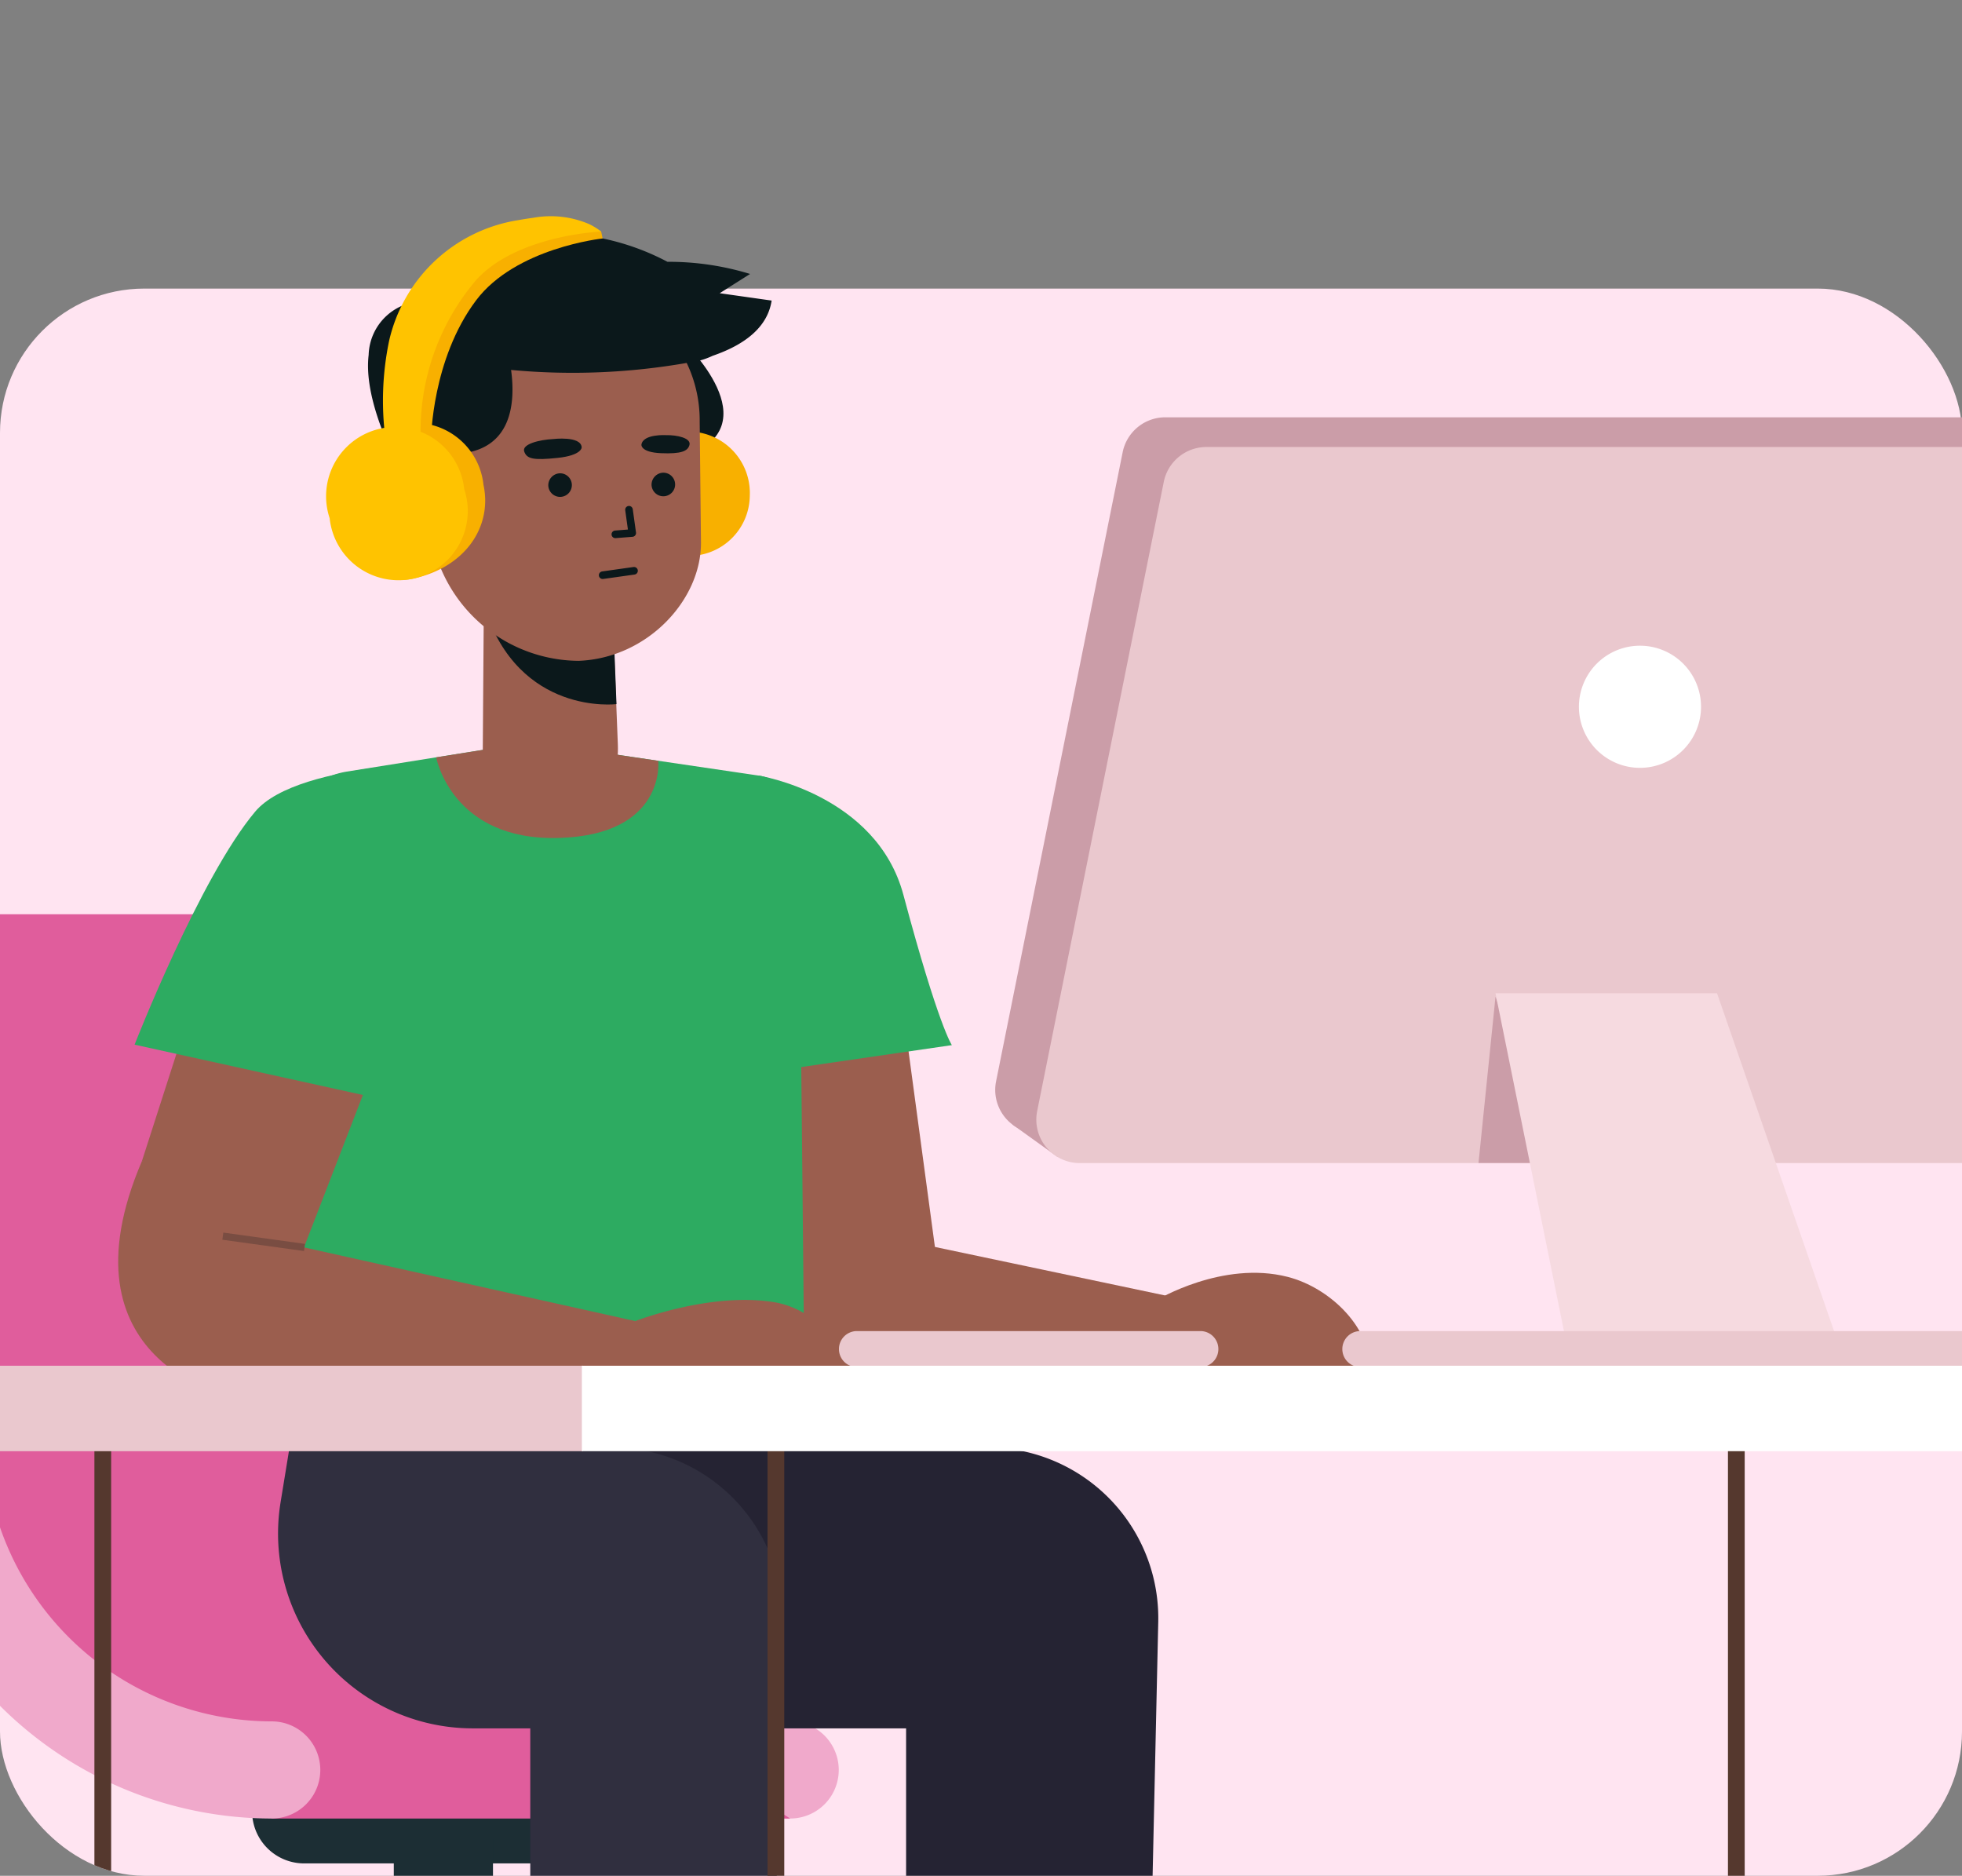 <svg xmlns="http://www.w3.org/2000/svg" xmlns:xlink="http://www.w3.org/1999/xlink" width="136" height="130" viewBox="0 0 136 130">
  <rect x="0" y="0" width="136" height="130" fill="#808080" stroke="none"/>
  <defs>
    <clipPath id="clip-path">
      <rect id="Rectangle_1948" data-name="Rectangle 1948" width="136" height="130" rx="10" transform="translate(44 89)" fill="#ffe4f1"/>
    </clipPath>
    <clipPath id="clip-path-2">
      <rect id="Rectangle_1947" data-name="Rectangle 1947" width="245.494" height="157.913" fill="none"/>
    </clipPath>
  </defs>
  <g id="Groupe_4759" data-name="Groupe 4759" transform="translate(-44 -89)">
    <rect id="Rectangle_341" data-name="Rectangle 341" width="136" height="110" rx="10" transform="translate(44 109)" fill="#ffe4f1"/>
    <g id="Groupe_de_masques_39" data-name="Groupe de masques 39" clip-path="url(#clip-path)">
      <g id="Groupe_4191" data-name="Groupe 4191" transform="translate(0 104)">
        <rect id="Rectangle_1935" data-name="Rectangle 1935" width="3.758" height="13.278" transform="translate(72.744 115.61)" fill="#fff"/>
        <g id="Groupe_4190" data-name="Groupe 4190">
          <g id="Groupe_4189" data-name="Groupe 4189" clip-path="url(#clip-path-2)">
            <path id="Tracé_5772" data-name="Tracé 5772" d="M84.457,114.143H65.082a3.606,3.606,0,0,1,0-7.213H84.457a3.606,3.606,0,0,1,0,7.213" fill="#1c2e34"/>
            <rect id="Rectangle_1936" data-name="Rectangle 1936" width="6.875" height="4.716" transform="translate(71.297 112.457)" fill="#1c2e34"/>
            <rect id="Rectangle_1937" data-name="Rectangle 1937" width="6.875" height="20.646" transform="translate(71.297 126.733)" fill="#1c2e34"/>
            <rect id="Rectangle_1938" data-name="Rectangle 1938" width="38.824" height="2.873" transform="translate(54.925 144.834)" fill="#1c2e34"/>
            <rect id="Rectangle_1939" data-name="Rectangle 1939" width="2.277" height="8.93" transform="translate(54.926 144.835)" fill="#1c2e34"/>
            <path id="Tracé_5773" data-name="Tracé 5773" d="M59.447,153.765a3.567,3.567,0,1,1-3.568-3.568,3.568,3.568,0,0,1,3.568,3.568" fill="#1c2e34"/>
            <rect id="Rectangle_1940" data-name="Rectangle 1940" width="2.277" height="8.93" transform="translate(91.472 144.835)" fill="#1c2e34"/>
            <path id="Tracé_5774" data-name="Tracé 5774" d="M95.993,153.765a3.567,3.567,0,1,1-3.568-3.568,3.568,3.568,0,0,1,3.568,3.568" fill="#1c2e34"/>
            <path id="Tracé_5775" data-name="Tracé 5775" d="M98.774,111.034A26.683,26.683,0,0,1,72.121,84.381V51.727a3.366,3.366,0,1,1,6.732,0V84.381A19.943,19.943,0,0,0,98.774,104.3a3.366,3.366,0,0,1,0,6.732" fill="#f0a9cb"/>
            <path id="Tracé_5776" data-name="Tracé 5776" d="M75.487,48.361H39.549L41.734,74.73,40.686,94.562l17.925,11.412,4.225,5.06H98.773l-9.768-6.193L81.72,96.585,78.807,94.8,76.379,78.777l-.162-19.265Z" fill="#e05d9c"/>
            <path id="Tracé_5777" data-name="Tracé 5777" d="M62.836,111.034A26.683,26.683,0,0,1,36.183,84.381V51.727a3.366,3.366,0,1,1,6.731,0V84.381A19.944,19.944,0,0,0,62.836,104.3a3.366,3.366,0,1,1,0,6.732" fill="#f0a9cb"/>
            <path id="Tracé_5778" data-name="Tracé 5778" d="M120.668,149.4l-.284-19.295-9.794-.52.27,20.725,9.445.06Z" fill="#ffb0a0"/>
            <path id="Tracé_5779" data-name="Tracé 5779" d="M109.491,146.26s8.1,3.331,11.9-1.92l16.673,10.13-31.086-.2Z" fill="#0b181b"/>
            <rect id="Rectangle_1941" data-name="Rectangle 1941" width="2.863" height="31.088" transform="matrix(0.006, -1, 1, 0.006, 106.961, 157.133)" fill="#fff"/>
            <path id="Tracé_5780" data-name="Tracé 5780" d="M121.191,148.771a.54.54,0,0,0,.227-.173,11.316,11.316,0,0,1,2.563-2.5.507.507,0,0,0,.151-.725.572.572,0,0,0-.76-.145,12.14,12.14,0,0,0-2.843,2.754.506.506,0,0,0,.121.73.576.576,0,0,0,.541.057" fill="#fff"/>
            <path id="Tracé_5781" data-name="Tracé 5781" d="M123.866,150.11a.54.54,0,0,0,.227-.173,11.317,11.317,0,0,1,2.563-2.5.507.507,0,0,0,.151-.725.569.569,0,0,0-.76-.145,12.14,12.14,0,0,0-2.843,2.754.506.506,0,0,0,.121.73.576.576,0,0,0,.541.057" fill="#fff"/>
            <path id="Tracé_5782" data-name="Tracé 5782" d="M126.541,151.447a.547.547,0,0,0,.227-.173,11.4,11.4,0,0,1,2.563-2.5.506.506,0,0,0,.151-.724.57.57,0,0,0-.76-.146,12.2,12.2,0,0,0-2.844,2.754.507.507,0,0,0,.122.73.576.576,0,0,0,.541.057" fill="#fff"/>
            <path id="Tracé_5783" data-name="Tracé 5783" d="M84.912,85.269,89.5,89.115c-1.34,8.212-5.767,15.669,2.554,15.669h14.754v33.924l16.555.222.924-41.561a11.83,11.83,0,0,0-11.8-12.051Z" fill="#252333"/>
            <rect id="Rectangle_1942" data-name="Rectangle 1942" width="19.045" height="6.42" transform="translate(105.763 132.51)" fill="#0086ff"/>
            <path id="Tracé_5784" data-name="Tracé 5784" d="M94.147,149.4l-.285-19.295-9.793-.52.27,20.725,9.445.06Z" fill="#ffb0a0"/>
            <path id="Tracé_5785" data-name="Tracé 5785" d="M82.971,146.26s8.1,3.331,11.9-1.92l16.673,10.13-31.086-.2Z" fill="#0b181b"/>
            <rect id="Rectangle_1943" data-name="Rectangle 1943" width="2.863" height="31.088" transform="matrix(0.006, -1, 1, 0.006, 80.441, 157.133)" fill="#fff"/>
            <path id="Tracé_5786" data-name="Tracé 5786" d="M94.67,148.771a.54.54,0,0,0,.227-.173,11.316,11.316,0,0,1,2.563-2.5.507.507,0,0,0,.151-.725.572.572,0,0,0-.76-.145,12.14,12.14,0,0,0-2.843,2.754.507.507,0,0,0,.121.73.576.576,0,0,0,.541.057" fill="#fff"/>
            <path id="Tracé_5787" data-name="Tracé 5787" d="M97.346,150.11a.54.54,0,0,0,.227-.173,11.317,11.317,0,0,1,2.563-2.5.507.507,0,0,0,.151-.725.569.569,0,0,0-.76-.145,12.14,12.14,0,0,0-2.843,2.754.506.506,0,0,0,.121.73.576.576,0,0,0,.541.057" fill="#fff"/>
            <path id="Tracé_5788" data-name="Tracé 5788" d="M100.021,151.447a.54.54,0,0,0,.227-.173,11.4,11.4,0,0,1,2.563-2.5.507.507,0,0,0,.152-.724.57.57,0,0,0-.76-.146,12.161,12.161,0,0,0-2.844,2.754.506.506,0,0,0,.121.73.576.576,0,0,0,.541.057" fill="#fff"/>
            <path id="Tracé_5789" data-name="Tracé 5789" d="M64.077,85.269l-.628,3.846a13.5,13.5,0,0,0,13.32,15.669h3.988v33.924l16.555.222.924-41.561a11.829,11.829,0,0,0-11.8-12.051Z" fill="#302f3f"/>
            <rect id="Rectangle_1944" data-name="Rectangle 1944" width="19.045" height="6.42" transform="translate(79.709 132.51)" fill="#00b1ff"/>
            <path id="Tracé_5790" data-name="Tracé 5790" d="M105.256,70.672l22.306,4.7,1.2,4.475-29.208.415-2.34-12.131Z" fill="#9b5e4e"/>
            <path id="Tracé_5791" data-name="Tracé 5791" d="M124.174,75.106s4.561-2.768,9.081-1.613c2.98.762,5.933,3.627,5.7,6.7l-18.145-.233Z" fill="#9b5e4e"/>
            <path id="Tracé_5792" data-name="Tracé 5792" d="M106.531,54.548l2.575,19.1s-11.15,5.867-10.915,5.162-2.5-24.258-2.5-24.258Z" fill="#9b5e4e"/>
            <path id="Tracé_5793" data-name="Tracé 5793" d="M96.572,38.749s8.183,1.288,10.05,8.272c2.432,9.1,3.359,10.412,3.359,10.412l-12.375,1.8Z" fill="#2dab61"/>
            <path id="Tracé_5794" data-name="Tracé 5794" d="M80.843,36.43l15.729,2.319a3.276,3.276,0,0,1,2.8,3.208l.373,37.313-35.091.1-2.381-32.55,1.3-4.413a5.588,5.588,0,0,1,4.475-3.933Z" fill="#2dab61"/>
            <path id="Tracé_5795" data-name="Tracé 5795" d="M70.543,57.3l-6.57,16.987L53.837,65.471l3.934-12.223Z" fill="#9b5e4e"/>
            <path id="Tracé_5796" data-name="Tracé 5796" d="M76.94,37.748s-12.214-.109-15.25,3.5C57.867,45.789,53.329,57.4,53.329,57.4l19.863,4.377Z" fill="#2dab61"/>
            <path id="Tracé_5797" data-name="Tracé 5797" d="M65.106,71.456l22.921,5.1-.943,5.077L60,81.818S47.885,79.374,53.837,65.47Z" fill="#9b5e4e"/>
            <path id="Tracé_5798" data-name="Tracé 5798" d="M88.028,76.561s5.386-2.108,9.847-1.275a6.121,6.121,0,0,1,4.833,6.528v0l-18-.165Z" fill="#9b5e4e"/>
            <line id="Ligne_345" data-name="Ligne 345" x1="5.66" y1="0.784" transform="translate(59.446 70.672)" fill="none" stroke="#794d42" stroke-width="0.5"/>
            <path id="Tracé_5799" data-name="Tracé 5799" d="M91.347,8.649s6.237,5.86.094,7.985Z" fill="#0b181b"/>
            <path id="Tracé_5800" data-name="Tracé 5800" d="M87.63,19.089a4.267,4.267,0,0,0,4.056,4.44,4.22,4.22,0,0,0,4.288-4.177,4.265,4.265,0,0,0-4.055-4.439,4.219,4.219,0,0,0-4.289,4.176" fill="#f8b000"/>
            <path id="Tracé_5801" data-name="Tracé 5801" d="M86.5,28.279l.327,8.31c.121,2.918-1.556,4.544-4.34,4.625-2.376.069-5.03-.98-5.027-3.557l.094-13.1Z" fill="#9b5e4e"/>
            <path id="Tracé_5802" data-name="Tracé 5802" d="M86.732,33.8s-6.747.837-9.149-6.7c-.756-2.375,8.9.324,8.9.324Z" fill="#0b181b"/>
            <path id="Tracé_5803" data-name="Tracé 5803" d="M84.1,30.8h0c4.746-.176,8.51-4.193,8.49-8.2L92.5,14.215a9.205,9.205,0,0,0-8.764-9.284c-4.978-.157-10,3.855-10.137,8.994l.145,6.531A10.449,10.449,0,0,0,84.1,30.8" fill="#9b5e4e"/>
            <path id="Tracé_5804" data-name="Tracé 5804" d="M87.6,20.327l.225,1.613-1.171.092" fill="none" stroke="#0b181b" stroke-linecap="round" stroke-linejoin="round" stroke-width="0.527"/>
            <path id="Tracé_5805" data-name="Tracé 5805" d="M82.331,15.43s1.937-.243,1.99.573c0,0,.02.554-1.671.732s-2.138.067-2.314-.447,1.084-.816,2-.858" fill="#0b181b"/>
            <path id="Tracé_5806" data-name="Tracé 5806" d="M90.173,15.158s-1.611-.1-1.712.666c0,0-.055.524,1.355.584s1.859-.142,1.975-.566c.131-.481-.855-.7-1.618-.684" fill="#0b181b"/>
            <path id="Tracé_5807" data-name="Tracé 5807" d="M89.164,18.608a.817.817,0,1,0,.81-.848.832.832,0,0,0-.81.848" fill="#0b181b"/>
            <path id="Tracé_5808" data-name="Tracé 5808" d="M82.006,18.65a.817.817,0,1,0,.809-.848.832.832,0,0,0-.809.848" fill="#0b181b"/>
            <line id="Ligne_346" data-name="Ligne 346" y1="0.306" x2="2.174" transform="translate(85.775 24.558)" fill="none" stroke="#0b181b" stroke-linecap="round" stroke-linejoin="round" stroke-width="0.527"/>
            <path id="Tracé_5809" data-name="Tracé 5809" d="M97.488,5.831l-3.6-.51c1.051-.669,2.106-1.334,2.106-1.334a19.269,19.269,0,0,0-5.728-.843,17,17,0,0,0-7.72-1.973C78.364,1.12,74.794,3.387,73.5,5.882l0,0a3.829,3.829,0,0,0-3.946,3.715c-.617,5.091,5.51,13.5,5.51,13.5l.687-6.651c3.8-.272,3.974-3.622,3.676-5.807a45.948,45.948,0,0,0,12.212-.493,5.322,5.322,0,0,0,1.76-.488c2.175-.748,3.8-1.943,4.088-3.823" fill="#0b181b"/>
            <path id="Tracé_5810" data-name="Tracé 5810" d="M69.379,20.462a3.411,3.411,0,0,0,3.243,3.551,3.375,3.375,0,0,0,3.431-3.34,3.412,3.412,0,0,0-3.243-3.551,3.375,3.375,0,0,0-3.431,3.34" fill="#ffba99"/>
            <path id="Tracé_5811" data-name="Tracé 5811" d="M73.833,21.43s.068-2.5-2.257-2.178" fill="none" stroke="#312220" stroke-linecap="round" stroke-linejoin="round" stroke-width="0.558"/>
            <path id="Tracé_5812" data-name="Tracé 5812" d="M85.671,1.046l.1.481s-6.03.634-8.779,4.3c-3.063,4.086-3.111,9.6-3.111,9.6l-1.3.111L72.667,6.8,75.28,4.073l4.165-2.491L82.36.65Z" fill="#f8b000"/>
            <path id="Tracé_5813" data-name="Tracé 5813" d="M77.513,18.6c.623,2.871-1.23,5.71-4.871,6.5-2.576.559-3.832-1.606-4.455-4.476A4.8,4.8,0,1,1,77.513,18.6" fill="#f8b000"/>
            <path id="Tracé_5814" data-name="Tracé 5814" d="M76.177,18.892a4.8,4.8,0,1,1-9.326,2.023,4.8,4.8,0,1,1,9.326-2.023" fill="#ffc300"/>
            <path id="Tracé_5815" data-name="Tracé 5815" d="M70.707,15.315a20.334,20.334,0,0,1,.262-6.681A10.916,10.916,0,0,1,79.909.26q.509-.093,1.073-.169a6.753,6.753,0,0,1,3.86.442,4.636,4.636,0,0,1,.829.513s-5.858.242-8.677,3.375a16.169,16.169,0,0,0-3.813,11.43Z" fill="#ffc300"/>
            <path id="Tracé_5816" data-name="Tracé 5816" d="M74.235,37.488l6.608-1.058,8.789,1.3s.54,5.128-6.891,5.344-8.506-5.582-8.506-5.582" fill="#9b5e4e"/>
            <path id="Tracé_5817" data-name="Tracé 5817" d="M114.176,62.931l3.12,2.241,22.136-18.684,53.9-29.758-2.911-2.111-36.977,11.36Z" fill="#cb9da8"/>
            <path id="Tracé_5818" data-name="Tracé 5818" d="M121.82,16.342l-8.775,43.6A3.013,3.013,0,0,0,116,63.548h63.167a3.013,3.013,0,0,0,2.947-2.383l9.333-43.6a3.014,3.014,0,0,0-2.947-3.644H124.774a3.013,3.013,0,0,0-2.954,2.419" fill="#cb9da8"/>
            <path id="Tracé_5819" data-name="Tracé 5819" d="M124.669,18.4,115.894,62a3.013,3.013,0,0,0,2.954,3.608h63.167a3.013,3.013,0,0,0,2.947-2.383l9.333-43.6a3.015,3.015,0,0,0-2.947-3.645H127.623a3.013,3.013,0,0,0-2.954,2.419" fill="#eac8ce"/>
            <path id="Tracé_5820" data-name="Tracé 5820" d="M147.664,54.076,146.486,65.6h5.126Z" fill="#cb9da8"/>
            <path id="Tracé_5821" data-name="Tracé 5821" d="M147.664,53.838l5.231,25.815h19.069L163.02,53.838Z" fill="#f6dae0"/>
            <path id="Tracé_5822" data-name="Tracé 5822" d="M161.91,33.982a4.232,4.232,0,1,1-4.233-4.231,4.233,4.233,0,0,1,4.233,4.231" fill="#fff"/>
            <path id="Tracé_5823" data-name="Tracé 5823" d="M183.244,77.25H138.293a1.247,1.247,0,0,0,0,2.494h44.951a1.247,1.247,0,0,0,0-2.494" fill="#eac8ce"/>
            <path id="Tracé_5824" data-name="Tracé 5824" d="M127.205,77.25H103.4a1.247,1.247,0,1,0,0,2.494h23.807a1.247,1.247,0,0,0,0-2.494" fill="#eac8ce"/>
            <line id="Ligne_347" data-name="Ligne 347" y2="73.615" transform="translate(97.783 83.717)" fill="none" stroke="#55382e" stroke-width="1.161"/>
            <line id="Ligne_348" data-name="Ligne 348" y2="73.615" transform="translate(51.124 83.717)" fill="none" stroke="#55382e" stroke-width="1.161"/>
            <line id="Ligne_349" data-name="Ligne 349" y2="73.615" transform="translate(211.016 83.717)" fill="none" stroke="#55382e" stroke-width="1.161"/>
            <line id="Ligne_350" data-name="Ligne 350" y2="73.615" transform="translate(164.357 83.717)" fill="none" stroke="#55382e" stroke-width="1.161"/>
            <rect id="Rectangle_1945" data-name="Rectangle 1945" width="44.143" height="5.92" transform="translate(40.275 79.653)" fill="#eac8ce"/>
            <rect id="Rectangle_1946" data-name="Rectangle 1946" width="138.681" height="5.92" transform="translate(84.333 79.653)" fill="#fff"/>
            <line id="Ligne_351" data-name="Ligne 351" x1="245.494" transform="translate(0 157.333)" fill="none" stroke="#55382e" stroke-width="1.161"/>
          </g>
        </g>
      </g>
    </g>
  </g>
</svg>
